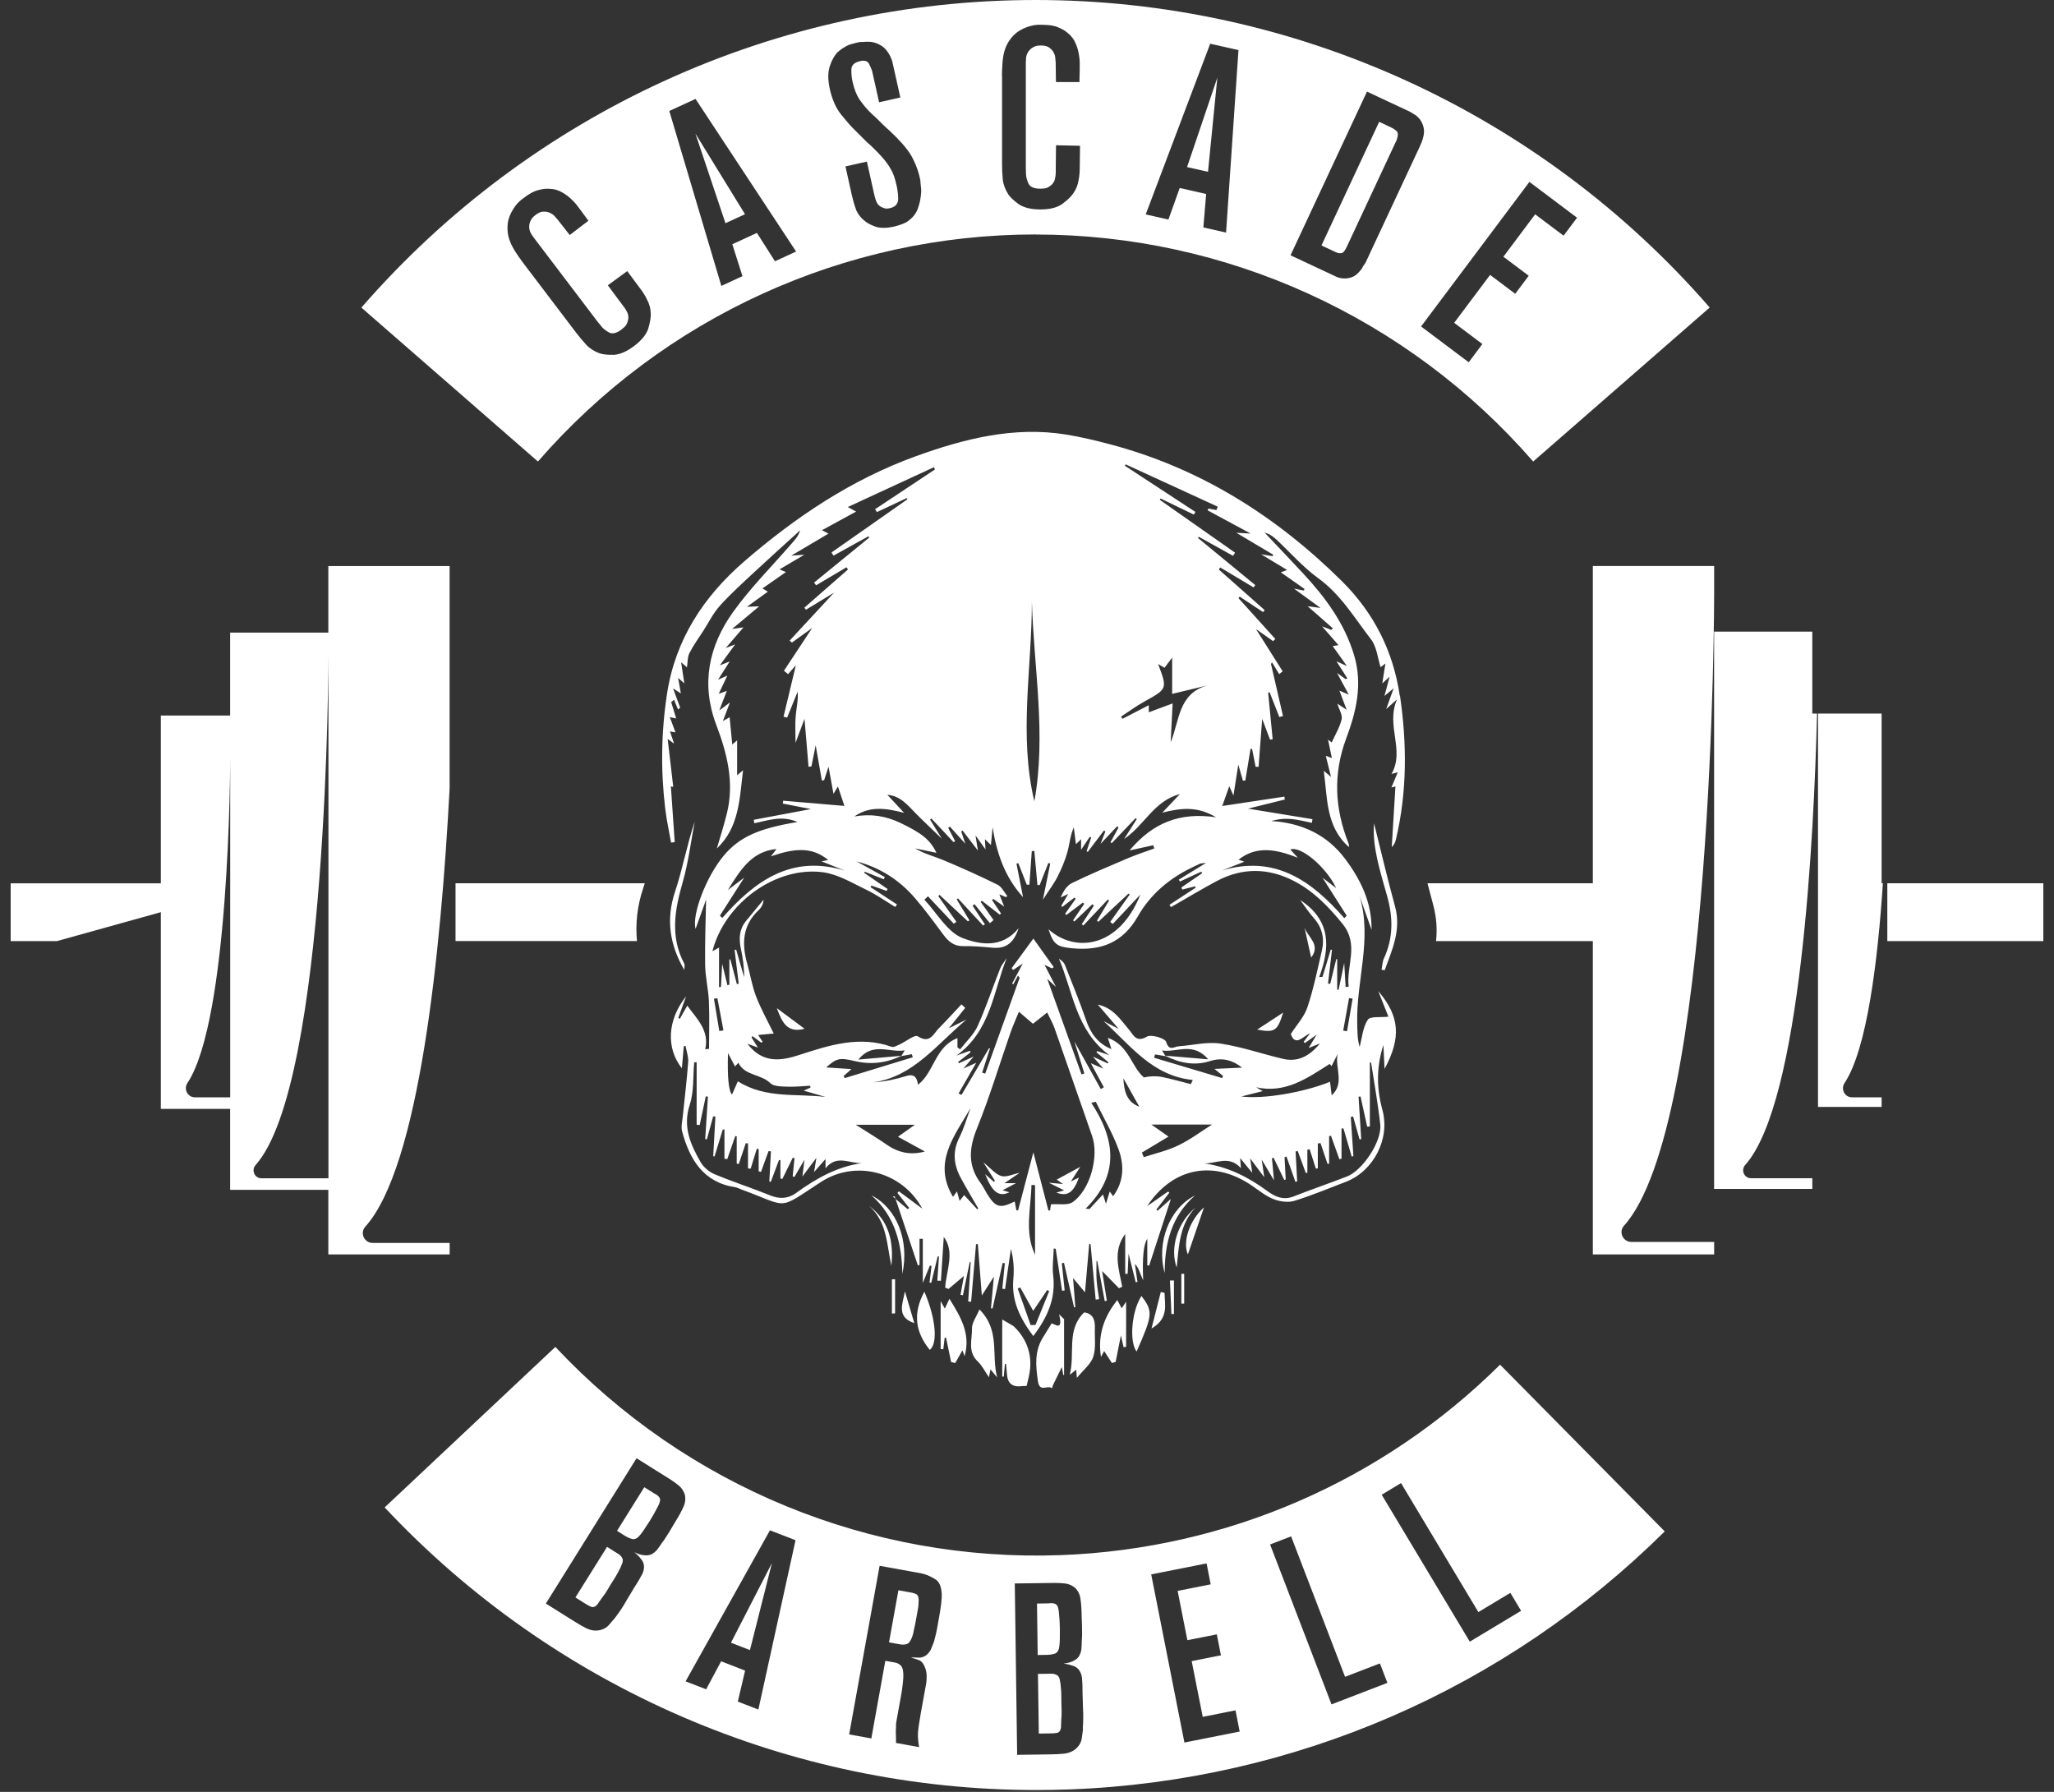 <svg width="94" height="82" viewBox="0 0 94 82" fill="none" xmlns="http://www.w3.org/2000/svg">
<rect x="0" y="0" width="94" height="82" fill="#333333" stroke="none"/>
<path d="M83.159 32.655H82.939V28.904H78.445V54.406H82.939V53.919H80.138C79.822 53.919 79.657 53.547 79.868 53.312C82.426 50.445 83.018 38.191 83.156 32.655H83.159Z" fill="white"/>
<path d="M20.578 57.406V56.879H17.053C16.672 56.879 16.461 56.424 16.713 56.141C19.192 53.399 20.182 43.536 20.576 36.086V25.904H15.026V28.95H10.532V32.744H7.36V40.422H0.488V43.067H2.603L7.36 41.743V50.745H10.532V54.449H15.026V57.406H20.578ZM10.535 50.215H8.918C8.585 50.215 8.394 49.84 8.578 49.561C10.503 46.66 10.535 35.053 10.535 34.692V50.215ZM11.967 53.922C11.651 53.922 11.487 53.549 11.699 53.312C15.031 49.581 15.031 29.92 15.031 29.92V53.922H11.967Z" fill="white"/>
<path d="M29.509 40.42H20.847V43.064H29.151C29.074 42.261 29.165 41.45 29.438 40.635C29.463 40.565 29.484 40.492 29.509 40.417V40.42Z" fill="white"/>
<path d="M74.318 56.095C78.447 51.524 78.447 27.181 78.447 27.181V25.901H72.895V40.42H65.328C65.41 40.734 65.497 41.068 65.588 41.404C65.75 42.002 65.775 42.556 65.719 43.067H72.895V57.406H78.447V56.833H74.656C74.277 56.833 74.064 56.378 74.318 56.095Z" fill="white"/>
<path d="M86.169 40.42H86.111V32.655H83.2V50.655H86.111V50.215H84.755C84.42 50.215 84.229 49.842 84.415 49.561C85.451 47.998 85.939 43.914 86.169 40.42Z" fill="white"/>
<path d="M93.512 40.42H86.372V43.067H93.512V40.42Z" fill="white"/>
<path d="M55.711 3.552L54.325 7.646L55.284 7.862L55.711 3.552Z" fill="white"/>
<path d="M34.094 9.802L31.826 6.115L33.2 10.214L34.094 9.802Z" fill="white"/>
<path d="M61.411 11.581C61.481 11.562 61.558 11.46 61.643 11.276L63.849 6.553C63.868 6.509 63.888 6.47 63.904 6.437C63.921 6.4 63.933 6.364 63.943 6.325C63.994 6.161 63.977 6.042 63.888 5.977C63.844 5.941 63.805 5.911 63.772 5.89C63.738 5.87 63.711 5.856 63.689 5.844L63.117 5.575L60.476 11.232L61.133 11.54C61.232 11.586 61.324 11.6 61.411 11.579V11.581Z" fill="white"/>
<path d="M47.393 10.732C56.124 10.732 64.424 14.518 70.165 21.12L78.244 14.073C70.469 5.13 59.224 0 47.393 0C35.561 0 24.314 5.13 16.539 14.076L24.618 21.12C30.359 14.516 38.658 10.729 47.393 10.729V10.732ZM72.175 9.96L71.556 10.785L70.256 9.807L68.802 11.748L69.962 12.619L69.343 13.444L68.193 12.58L66.55 14.773L67.84 15.743L67.215 16.578L65.035 14.94L69.993 8.324L72.172 9.962L72.175 9.96ZM62.561 4.193L64.366 5.038C64.388 5.048 64.426 5.067 64.482 5.091C64.537 5.118 64.608 5.159 64.695 5.217C64.866 5.307 64.996 5.449 65.086 5.645C65.175 5.841 65.192 6.04 65.141 6.241C65.122 6.335 65.096 6.427 65.059 6.512C65.023 6.599 64.984 6.688 64.941 6.78L62.612 11.767C62.575 11.845 62.544 11.915 62.515 11.975C62.486 12.036 62.452 12.091 62.411 12.14C62.38 12.186 62.358 12.227 62.341 12.263C62.324 12.3 62.3 12.331 62.271 12.36C62.143 12.525 62.013 12.631 61.88 12.68C61.747 12.728 61.616 12.75 61.491 12.742C61.365 12.735 61.259 12.711 61.167 12.67L60.957 12.571L59.06 11.683L62.559 4.191L62.561 4.193ZM55.388 2.001L56.678 2.292L56.11 10.642L55.071 10.407L55.199 8.876L53.989 8.602L53.472 10.047L52.433 9.812L55.385 1.999L55.388 2.001ZM45.853 3.497C45.853 3.402 45.853 3.31 45.858 3.216C45.863 3.121 45.868 3.03 45.875 2.935C45.875 2.865 45.887 2.751 45.911 2.596C45.936 2.432 45.982 2.267 46.052 2.105C46.129 1.933 46.24 1.769 46.388 1.614C46.542 1.457 46.745 1.333 47.001 1.239C47.228 1.154 47.46 1.118 47.695 1.135C48.016 1.135 48.26 1.174 48.424 1.251C48.519 1.29 48.598 1.328 48.666 1.367C48.734 1.406 48.794 1.449 48.847 1.495C49.028 1.636 49.156 1.808 49.236 2.011C49.313 2.19 49.364 2.381 49.388 2.584C49.403 2.679 49.413 2.771 49.413 2.865C49.413 2.959 49.413 3.056 49.413 3.158L49.4 3.755H48.325L48.313 2.935C48.313 2.911 48.313 2.884 48.313 2.853C48.313 2.821 48.308 2.783 48.301 2.737C48.301 2.628 48.282 2.533 48.243 2.456C48.204 2.354 48.137 2.27 48.042 2.197C47.956 2.12 47.823 2.081 47.642 2.081C47.516 2.081 47.422 2.096 47.359 2.127C47.32 2.141 47.289 2.158 47.265 2.173C47.24 2.19 47.219 2.204 47.194 2.219C47.062 2.328 46.982 2.468 46.958 2.64C46.95 2.725 46.946 2.807 46.946 2.88C46.946 2.955 46.946 3.034 46.946 3.119V7.688C46.946 7.734 46.946 7.782 46.95 7.828C46.955 7.874 46.955 7.922 46.955 7.968C46.955 8.084 46.992 8.225 47.062 8.389C47.132 8.554 47.318 8.636 47.617 8.636C47.632 8.636 47.656 8.636 47.687 8.631C47.719 8.626 47.755 8.626 47.794 8.626C47.888 8.612 47.97 8.576 48.042 8.52C48.185 8.426 48.267 8.297 48.291 8.133C48.306 8.048 48.316 7.968 48.316 7.893C48.316 7.818 48.316 7.743 48.316 7.666L48.328 6.647L49.427 6.671L49.415 7.608C49.415 7.724 49.41 7.835 49.403 7.942C49.396 8.048 49.379 8.155 49.357 8.263C49.34 8.365 49.313 8.464 49.275 8.561C49.236 8.658 49.181 8.76 49.111 8.859C49.016 8.999 48.849 9.159 48.608 9.338C48.374 9.502 48.043 9.585 47.612 9.585C47.199 9.585 46.871 9.507 46.629 9.35C46.402 9.185 46.242 9.038 46.151 8.905C46.003 8.677 45.916 8.447 45.892 8.213C45.868 7.954 45.856 7.712 45.858 7.487V3.492L45.853 3.497ZM37.987 2.993C38.09 2.705 38.211 2.5 38.352 2.371C38.393 2.337 38.438 2.301 38.489 2.262C38.54 2.224 38.6 2.183 38.673 2.144C38.75 2.096 38.832 2.057 38.917 2.03C39.001 2.004 39.103 1.977 39.217 1.95C39.238 1.945 39.27 1.938 39.308 1.931C39.347 1.921 39.398 1.919 39.463 1.921C39.596 1.907 39.726 1.907 39.857 1.916C40.014 1.938 40.156 1.987 40.284 2.062C40.427 2.134 40.557 2.26 40.669 2.444C40.717 2.521 40.755 2.596 40.78 2.671C40.804 2.705 40.823 2.754 40.835 2.814C40.85 2.875 40.864 2.947 40.884 3.032L41.203 4.462L40.231 4.68L39.912 3.25C39.905 3.218 39.864 3.121 39.787 2.955C39.729 2.8 39.586 2.746 39.364 2.797C39.103 2.855 38.968 2.981 38.963 3.175C38.958 3.368 38.975 3.557 39.016 3.739C39.093 4.082 39.202 4.358 39.344 4.566C39.417 4.67 39.499 4.777 39.591 4.888C39.683 4.999 39.791 5.113 39.915 5.229C40.023 5.323 40.13 5.423 40.229 5.524C40.328 5.626 40.432 5.73 40.545 5.832C40.625 5.902 40.705 5.974 40.78 6.049C40.857 6.124 40.937 6.199 41.017 6.279C41.401 6.666 41.662 7.008 41.799 7.305C41.874 7.458 41.932 7.598 41.978 7.729C42.024 7.859 42.058 7.98 42.084 8.094C42.089 8.116 42.096 8.152 42.109 8.203C42.121 8.254 42.128 8.322 42.13 8.409C42.142 8.493 42.15 8.578 42.157 8.66C42.164 8.743 42.157 8.837 42.142 8.946C42.133 9.045 42.116 9.144 42.094 9.243C42.072 9.345 42.041 9.447 42 9.553C41.927 9.761 41.79 9.94 41.592 10.088C41.478 10.192 41.253 10.286 40.91 10.371C40.591 10.441 40.321 10.446 40.098 10.383C39.9 10.315 39.743 10.238 39.627 10.153C39.427 10.006 39.279 9.827 39.185 9.616C39.144 9.505 39.108 9.396 39.076 9.287C39.045 9.178 39.016 9.067 38.989 8.953L38.692 7.615L39.673 7.395L40.002 8.871C40.023 8.97 40.048 9.055 40.069 9.125C40.093 9.195 40.118 9.256 40.147 9.306C40.207 9.398 40.284 9.459 40.381 9.495C40.4 9.507 40.441 9.522 40.511 9.539C40.569 9.551 40.642 9.546 40.724 9.527C40.983 9.469 41.111 9.321 41.106 9.081C41.103 8.963 41.094 8.851 41.079 8.75C41.065 8.648 41.048 8.554 41.026 8.462C40.956 8.15 40.871 7.913 40.772 7.75C40.664 7.55 40.514 7.349 40.325 7.143C40.222 7.029 40.115 6.92 40.007 6.812C39.898 6.703 39.787 6.599 39.666 6.497C39.552 6.386 39.446 6.279 39.342 6.173C39.238 6.069 39.132 5.96 39.018 5.849C38.958 5.79 38.883 5.708 38.796 5.604C38.709 5.5 38.605 5.377 38.487 5.234C38.255 4.941 38.086 4.559 37.979 4.087C37.88 3.644 37.883 3.281 37.987 2.993ZM31.83 4.527L36.433 11.511L35.467 11.956L34.64 10.659L33.514 11.177L33.978 12.638L33.012 13.084L30.63 5.079L31.83 4.527ZM23.787 11.82C23.734 11.743 23.681 11.666 23.63 11.586C23.587 11.53 23.529 11.433 23.454 11.293C23.374 11.148 23.311 10.991 23.268 10.816C23.224 10.632 23.215 10.434 23.236 10.221C23.265 10.003 23.352 9.781 23.497 9.551C23.625 9.345 23.79 9.176 23.985 9.047C24.241 8.851 24.459 8.738 24.635 8.699C24.734 8.672 24.821 8.655 24.898 8.646C24.976 8.636 25.048 8.634 25.121 8.639C25.35 8.641 25.556 8.699 25.742 8.813C25.913 8.91 26.068 9.031 26.21 9.178C26.28 9.243 26.343 9.314 26.399 9.389C26.454 9.464 26.515 9.541 26.575 9.621L26.928 10.102L26.073 10.756L25.568 10.11C25.553 10.09 25.536 10.069 25.517 10.044C25.498 10.02 25.471 9.991 25.437 9.957C25.372 9.87 25.3 9.807 25.22 9.769C25.128 9.713 25.022 9.684 24.903 9.684C24.787 9.674 24.657 9.725 24.512 9.834C24.413 9.911 24.345 9.979 24.314 10.042C24.292 10.078 24.275 10.11 24.268 10.136C24.258 10.163 24.249 10.19 24.239 10.216C24.198 10.386 24.22 10.545 24.307 10.695C24.352 10.768 24.398 10.836 24.442 10.894C24.488 10.952 24.536 11.017 24.587 11.085L27.349 14.722C27.378 14.758 27.406 14.794 27.438 14.831C27.469 14.865 27.498 14.901 27.527 14.94C27.597 15.034 27.711 15.123 27.866 15.211C28.02 15.298 28.218 15.252 28.455 15.07C28.467 15.06 28.484 15.044 28.508 15.022C28.53 15 28.559 14.976 28.59 14.952C28.656 14.882 28.701 14.804 28.723 14.717C28.779 14.557 28.767 14.405 28.687 14.26C28.648 14.182 28.605 14.114 28.561 14.054C28.515 13.996 28.47 13.935 28.424 13.873L27.817 13.055L28.706 12.406L29.264 13.159C29.334 13.251 29.4 13.342 29.458 13.432C29.516 13.522 29.569 13.616 29.615 13.718C29.663 13.807 29.702 13.904 29.731 14.005C29.76 14.107 29.777 14.219 29.782 14.342C29.791 14.511 29.755 14.739 29.67 15.029C29.583 15.303 29.368 15.569 29.028 15.828C28.699 16.077 28.39 16.215 28.105 16.237C27.824 16.244 27.609 16.222 27.455 16.174C27.201 16.084 26.993 15.951 26.831 15.779C26.657 15.588 26.5 15.402 26.365 15.223L23.951 12.043C23.896 11.968 23.84 11.893 23.787 11.816V11.82Z" fill="white"/>
<path d="M48.569 77.553C48.569 77.42 48.557 77.289 48.543 77.163C48.543 77.098 48.531 77.011 48.506 76.909C48.497 76.813 48.463 76.735 48.403 76.677C48.306 76.612 48.197 76.583 48.079 76.593L47.501 76.6L47.54 79.332L48.072 79.324C48.132 79.324 48.185 79.322 48.238 79.317C48.289 79.312 48.337 79.307 48.383 79.298C48.48 79.274 48.538 79.191 48.557 79.051C48.557 79.015 48.557 78.961 48.56 78.896C48.562 78.828 48.567 78.741 48.572 78.63C48.584 78.519 48.589 78.405 48.584 78.291C48.579 78.177 48.574 78.064 48.574 77.952C48.574 77.819 48.569 77.686 48.569 77.553Z" fill="white"/>
<path d="M34.321 75.511L35.327 71.528L33.452 75.174L34.321 75.511Z" fill="white"/>
<path d="M48.287 75.668C48.398 75.622 48.463 75.506 48.482 75.322C48.502 75.165 48.509 74.903 48.504 74.533C48.502 74.289 48.487 74.044 48.461 73.8C48.444 73.602 48.405 73.478 48.345 73.435C48.277 73.369 48.151 73.348 47.968 73.374L47.458 73.382L47.489 75.736L47.888 75.731C48.028 75.731 48.161 75.709 48.287 75.671V75.668Z" fill="white"/>
<path d="M29.917 68.329L29.484 68.058L28.238 70.054L28.576 70.267C28.694 70.342 28.817 70.398 28.943 70.432C29.061 70.454 29.177 70.391 29.293 70.246C29.395 70.124 29.542 69.909 29.74 69.594C29.869 69.386 29.989 69.174 30.1 68.956C30.195 68.779 30.226 68.656 30.2 68.585C30.178 68.494 30.084 68.409 29.914 68.329H29.917Z" fill="white"/>
<path d="M28.269 71.095L27.781 70.787L26.334 73.103L26.785 73.386C26.836 73.418 26.884 73.447 26.93 73.471C26.976 73.495 27.02 73.517 27.061 73.534C27.155 73.565 27.247 73.529 27.341 73.42C27.36 73.389 27.39 73.345 27.428 73.292C27.467 73.239 27.518 73.166 27.583 73.074C27.653 72.987 27.718 72.895 27.776 72.796C27.834 72.697 27.892 72.6 27.95 72.505C28.02 72.392 28.09 72.281 28.163 72.167C28.233 72.053 28.296 71.939 28.349 71.826C28.385 71.77 28.419 71.69 28.455 71.591C28.498 71.506 28.513 71.421 28.494 71.339C28.448 71.233 28.373 71.15 28.269 71.092V71.095Z" fill="white"/>
<path d="M41.628 72.866L41.115 72.774L40.685 75.158L41.166 75.245C41.297 75.269 41.405 75.266 41.495 75.237C41.575 75.213 41.645 75.133 41.708 74.993C41.729 74.952 41.751 74.894 41.773 74.819C41.794 74.744 41.814 74.652 41.833 74.543C41.86 74.434 41.884 74.32 41.906 74.199C41.927 74.078 41.949 73.953 41.973 73.822C41.988 73.742 42.002 73.66 42.017 73.575C42.031 73.49 42.038 73.408 42.038 73.326C42.053 73.164 42.034 73.055 41.985 72.999C41.944 72.939 41.823 72.895 41.625 72.866H41.628Z" fill="white"/>
<path d="M48.562 71.165C39.835 71.492 31.398 68.019 25.416 61.638L17.604 68.982C25.358 77.253 36.153 81.916 47.426 81.916C47.939 81.916 48.451 81.906 48.963 81.887C59.224 81.502 68.891 77.306 76.186 70.079L68.65 62.451C63.267 67.785 56.134 70.879 48.56 71.165H48.562ZM31.277 68.958C31.234 69.055 31.18 69.161 31.118 69.278C31.052 69.394 30.975 69.529 30.881 69.679C30.845 69.735 30.811 69.793 30.779 69.851C30.748 69.909 30.714 69.967 30.678 70.023C30.61 70.129 30.547 70.233 30.485 70.333C30.422 70.434 30.352 70.533 30.272 70.633C30.265 70.645 30.25 70.666 30.231 70.698C30.212 70.729 30.178 70.775 30.134 70.834C30.067 70.94 29.977 71.027 29.866 71.097C29.782 71.148 29.69 71.175 29.595 71.177C29.552 71.177 29.511 71.175 29.47 71.17C29.429 71.165 29.385 71.158 29.339 71.148C29.284 71.138 29.18 71.102 29.03 71.034C29.141 71.121 29.243 71.223 29.334 71.342C29.436 71.458 29.482 71.586 29.472 71.729C29.47 71.857 29.424 71.995 29.332 72.14C29.296 72.213 29.247 72.295 29.192 72.387C29.134 72.479 29.071 72.581 29.001 72.692C28.945 72.779 28.895 72.866 28.844 72.953C28.793 73.04 28.742 73.127 28.687 73.215C28.61 73.35 28.53 73.486 28.443 73.619C28.356 73.752 28.262 73.882 28.163 74.013C28.151 74.032 28.124 74.066 28.081 74.112C28.037 74.161 27.982 74.226 27.909 74.313C27.781 74.478 27.609 74.574 27.397 74.608C27.203 74.637 27.013 74.603 26.819 74.507C26.727 74.458 26.64 74.41 26.556 74.362C26.471 74.313 26.394 74.267 26.317 74.219L24.981 73.382L29.131 66.732L30.683 67.705C30.82 67.792 30.948 67.886 31.069 67.985C31.195 68.092 31.284 68.225 31.34 68.392C31.383 68.585 31.364 68.774 31.277 68.956V68.958ZM34.708 78.233L33.766 77.868L34.099 76.45L33.002 76.024L32.316 77.306L31.376 76.941L35.237 70.03L36.407 70.483L34.706 78.233H34.708ZM42.964 74.078C42.937 74.224 42.911 74.374 42.884 74.526C42.858 74.678 42.821 74.831 42.78 74.981C42.77 75.032 42.758 75.082 42.742 75.131C42.725 75.182 42.705 75.233 42.679 75.288C42.655 75.344 42.633 75.395 42.618 75.441C42.601 75.487 42.58 75.53 42.551 75.569C42.428 75.75 42.27 75.845 42.082 75.857C41.993 75.857 41.915 75.852 41.852 75.85C41.79 75.845 41.736 75.842 41.691 75.842C41.732 75.864 41.78 75.883 41.833 75.896C41.886 75.91 41.944 75.93 42.007 75.956C42.145 75.987 42.251 76.101 42.328 76.297C42.391 76.445 42.418 76.614 42.406 76.808C42.406 76.897 42.394 77.004 42.37 77.13C42.348 77.253 42.321 77.396 42.292 77.555L42.14 78.398C42.063 78.828 42.019 79.133 42.01 79.31C42 79.482 42.019 79.695 42.063 79.951L41.004 79.76C41.004 79.67 41.004 79.586 41.004 79.506C41.004 79.426 41.002 79.356 40.997 79.295C40.995 79.228 40.997 79.165 41.002 79.109C41.009 79.053 41.009 78.995 41.004 78.935C41.007 78.874 41.014 78.816 41.026 78.758C41.036 78.7 41.048 78.642 41.057 78.584L41.241 77.568C41.265 77.437 41.285 77.304 41.301 77.166C41.319 77.03 41.331 76.895 41.34 76.762C41.34 76.716 41.34 76.672 41.34 76.626C41.34 76.58 41.338 76.537 41.331 76.488C41.323 76.397 41.294 76.312 41.241 76.234C41.152 76.142 41.05 76.092 40.932 76.077L40.516 76.002L39.876 79.554L38.861 79.37L40.255 71.654L41.915 71.954C41.988 71.966 42.055 71.978 42.118 71.99C42.181 72.002 42.239 72.017 42.297 72.034C42.432 72.072 42.597 72.147 42.785 72.259C42.976 72.36 43.082 72.595 43.099 72.958C43.106 73.164 43.063 73.534 42.966 74.073L42.964 74.078ZM49.565 79.107C49.565 79.128 49.56 79.172 49.55 79.235C49.541 79.298 49.528 79.385 49.514 79.496C49.495 79.704 49.405 79.879 49.243 80.021C49.096 80.15 48.917 80.225 48.702 80.251C48.598 80.261 48.499 80.268 48.403 80.273C48.306 80.278 48.214 80.28 48.125 80.283L46.549 80.304L46.441 72.462L48.27 72.438C48.431 72.438 48.591 72.445 48.748 72.464C48.91 72.484 49.06 72.549 49.195 72.658C49.338 72.796 49.422 72.965 49.446 73.166C49.463 73.27 49.475 73.389 49.485 73.522C49.495 73.655 49.499 73.81 49.502 73.989C49.502 74.057 49.507 74.122 49.509 74.19C49.514 74.257 49.516 74.323 49.516 74.391C49.516 74.516 49.519 74.64 49.521 74.756C49.521 74.874 49.516 74.998 49.504 75.124C49.504 75.138 49.504 75.165 49.504 75.201C49.504 75.237 49.502 75.293 49.495 75.368C49.495 75.494 49.468 75.617 49.41 75.736C49.367 75.825 49.306 75.896 49.224 75.949C49.188 75.971 49.151 75.992 49.113 76.012C49.077 76.031 49.036 76.048 48.992 76.062C48.941 76.084 48.833 76.109 48.671 76.133C48.811 76.145 48.953 76.176 49.093 76.227C49.241 76.271 49.35 76.353 49.417 76.479C49.485 76.59 49.521 76.73 49.524 76.9C49.531 76.982 49.538 77.076 49.538 77.183C49.538 77.289 49.541 77.41 49.543 77.543C49.543 77.647 49.548 77.749 49.553 77.848C49.557 77.948 49.56 78.049 49.562 78.153C49.572 78.308 49.577 78.465 49.574 78.625C49.572 78.785 49.565 78.945 49.553 79.109L49.565 79.107ZM54.204 79.741L52.684 72.048L55.218 71.545L55.407 72.503L53.894 72.803L54.339 75.058L55.687 74.792L55.876 75.75L54.537 76.017L55.042 78.567L56.542 78.269L56.733 79.24L54.199 79.743L54.204 79.741ZM60.937 77.998L58.125 70.679L59.087 70.308L61.556 76.735L63.151 76.121L63.494 77.011L60.937 77.996V77.998ZM69.614 73.713L67.265 75.126L63.233 68.402L64.117 67.869L67.657 73.773L69.121 72.893L69.611 73.71L69.614 73.713Z" fill="white"/>
<path d="M48.122 60.569C47.97 60.813 47.856 61.002 47.738 61.191C47.335 61.827 47.397 62.502 47.501 63.211C47.574 63.693 47.878 63.427 48.079 63.494C48.103 63.502 48.127 63.519 48.149 63.531C48.163 63.477 48.171 63.422 48.195 63.373C48.34 63.073 48.487 62.773 48.593 62.56C48.601 62.599 48.632 62.764 48.661 62.926C48.673 62.923 48.685 62.918 48.697 62.916V60.368C48.62 60.293 48.543 60.22 48.468 60.145C48.668 60.966 48.262 60.566 48.122 60.566V60.569Z" fill="white"/>
<path d="M45.868 62.996H45.938C45.955 62.805 45.972 62.611 45.989 62.418C46.006 62.418 46.025 62.418 46.042 62.418C46.056 62.582 46.071 62.747 46.086 62.914C46.124 63.364 46.395 63.489 46.803 63.429C46.866 63.419 46.982 63.434 46.984 63.417C47.047 63.153 47.12 62.889 47.144 62.618C47.211 61.842 46.912 61.181 46.38 60.683C46.233 60.596 46.083 60.511 45.866 60.383V62.993L45.868 62.996Z" fill="white"/>
<path d="M44.484 60.796C44.491 61.302 44.273 61.859 44.747 62.304C44.943 62.488 45.068 62.752 45.257 63.025C45.288 62.87 45.305 62.783 45.329 62.667C45.414 62.768 45.489 62.855 45.634 63.032C45.356 61.975 45.786 60.891 44.824 59.923C44.684 60.259 44.476 60.53 44.481 60.799L44.484 60.796Z" fill="white"/>
<path d="M43.237 59.879C43.191 59.797 43.152 59.732 43.048 59.543V61.735C43.09 61.738 43.128 61.742 43.169 61.745C43.191 61.568 43.213 61.389 43.234 61.212C43.256 61.215 43.276 61.217 43.297 61.22C43.375 61.59 43.45 61.958 43.527 62.328C43.59 62.345 43.652 62.359 43.715 62.376C43.831 62.173 43.945 61.97 44.046 61.793C44.068 61.856 44.104 61.955 44.143 62.062C44.438 61.036 43.955 60.252 43.45 59.436C43.377 59.591 43.312 59.732 43.242 59.879H43.237Z" fill="white"/>
<path d="M49.613 60.061C48.791 60.862 49.209 61.919 48.958 62.911C49.089 62.807 49.164 62.749 49.251 62.679C49.26 62.79 49.267 62.877 49.282 63.054C49.579 62.689 49.925 62.425 50.033 62.086C50.164 61.682 50.089 61.21 50.106 60.767C50.12 60.387 50.004 60.104 49.615 60.058L49.613 60.061Z" fill="white"/>
<path d="M51.135 59.49C50.524 60.257 50.227 61.092 50.386 62.096C50.459 61.963 50.517 61.851 50.531 61.825C50.642 61.994 50.763 62.183 50.886 62.374C50.944 62.357 51 62.338 51.058 62.321C51.128 61.972 51.196 61.624 51.297 61.111C51.362 61.396 51.391 61.522 51.42 61.648C51.459 61.643 51.498 61.638 51.536 61.634V59.569C51.418 59.744 51.377 59.809 51.333 59.872C51.258 59.732 51.191 59.601 51.133 59.492L51.135 59.49Z" fill="white"/>
<path d="M42.551 61.774C42.923 61.483 42.836 60.353 42.304 59.11C41.756 60.119 41.901 60.975 42.551 61.774Z" fill="white"/>
<path d="M52.015 61.851C52.759 60.167 52.771 60.015 52.239 59.306C51.802 59.959 51.66 61.37 52.015 61.851Z" fill="white"/>
<path d="M39.886 54.706C40.963 55.657 41.275 56.917 41.294 58.299C41.628 56.753 41.033 55.286 39.886 54.706Z" fill="white"/>
<path d="M54.682 54.711C53.522 55.294 52.911 56.864 53.302 58.256C53.298 56.893 53.614 55.654 54.682 54.711Z" fill="white"/>
<path d="M40.794 57.926C40.905 56.84 40.695 55.87 39.77 55.182C40.608 55.916 40.579 56.968 40.794 57.926Z" fill="white"/>
<path d="M55.1 55.253C54.44 55.841 54.109 56.823 54.363 57.406C54.6 56.717 54.868 55.933 55.1 55.253Z" fill="white"/>
<path d="M53.124 59.122C52.991 59.642 52.86 60.162 52.698 60.796C53.503 60.322 53.3 59.719 53.295 59.165C53.237 59.151 53.182 59.136 53.124 59.124V59.122Z" fill="white"/>
<path d="M53.853 58.006C53.948 56.985 53.993 56.02 54.706 55.267C53.899 55.918 53.522 57.121 53.853 58.006Z" fill="white"/>
<path d="M41.843 60.55L41.413 59.095C41.314 59.657 41.004 60.266 41.843 60.55Z" fill="white"/>
<path d="M40.963 60.102V58.541C40.915 58.541 40.867 58.541 40.818 58.544V60.111C40.867 60.109 40.915 60.104 40.963 60.102Z" fill="white"/>
<path d="M53.725 60.133V58.597C53.665 58.597 53.602 58.597 53.542 58.599C53.563 59.11 53.587 59.623 53.609 60.133C53.648 60.133 53.687 60.133 53.725 60.133Z" fill="white"/>
<path d="M54.194 59.657V58.292C54.151 58.292 54.107 58.292 54.063 58.292V59.657C54.107 59.657 54.151 59.657 54.194 59.657Z" fill="white"/>
<path d="M40.852 54.749C40.896 54.786 40.937 54.822 40.98 54.858C40.968 54.822 40.956 54.786 40.944 54.747C40.913 54.747 40.884 54.747 40.852 54.747V54.749Z" fill="white"/>
<path d="M64.059 31.832C63.762 29.806 62.875 28.05 61.421 26.605C58.403 23.614 54.914 21.415 50.778 20.326C50.116 20.152 49.446 19.99 48.772 19.883C46.388 19.503 44.116 20.081 41.913 20.878C38.97 21.942 36.392 23.67 34.041 25.707C32.205 27.3 30.907 29.265 30.528 31.738C30.258 33.492 30.233 35.251 30.444 37.01C30.506 37.53 30.62 38.043 30.712 38.559L30.878 38.537C30.818 37.68 30.76 36.824 30.702 35.984C30.707 35.984 30.791 36.006 30.811 36.011C30.726 35.278 30.642 34.556 30.555 33.816C30.646 33.881 30.714 33.932 30.849 34.029C30.772 33.801 30.719 33.647 30.661 33.472C30.76 33.489 30.83 33.502 30.912 33.514C30.825 33.279 30.745 33.061 30.654 32.817C30.774 32.843 30.852 32.858 30.944 32.877C30.864 32.616 30.791 32.371 30.716 32.13C30.76 32.093 30.803 32.057 30.849 32.023C30.91 32.173 30.97 32.321 31.031 32.471C31.062 32.442 31.096 32.41 31.127 32.381C31.028 32.11 30.927 31.839 30.803 31.503C30.96 31.604 31.043 31.658 31.159 31.733C31.115 31.491 31.081 31.29 31.033 31.021C31.168 31.14 31.229 31.193 31.318 31.273C31.267 30.946 31.226 30.668 31.171 30.305C31.318 30.436 31.386 30.494 31.439 30.54C31.475 30.307 31.458 30.07 31.55 29.889C31.727 29.538 31.961 29.216 32.176 28.885C32.429 28.49 32.64 28.059 32.949 27.716C33.437 27.174 33.983 26.683 34.517 26.184C35.211 25.538 35.916 24.907 36.617 24.268C36.542 24.536 36.375 24.706 36.22 24.885C35.322 25.92 34.343 26.898 33.548 28.009C32.434 29.567 32.069 31.304 32.782 33.177C33.275 34.474 33.611 35.805 33.27 37.204C33.135 37.76 32.959 38.305 32.806 38.827C33.833 37.867 33.848 36.536 34.005 35.251C33.925 35.316 33.841 35.386 33.734 35.476V33.877C33.693 33.913 33.616 33.983 33.512 34.073C33.468 33.635 33.43 33.221 33.391 32.822C33.34 32.851 33.261 32.894 33.082 32.996C33.208 32.664 33.292 32.447 33.406 32.146C33.239 32.272 33.133 32.352 32.918 32.512C33.058 32.144 33.154 31.897 33.263 31.614C33.14 31.66 33.053 31.692 32.891 31.752C33.034 31.45 33.147 31.208 33.285 30.917C33.145 30.978 33.055 31.019 32.86 31.104C33.072 30.772 33.217 30.545 33.396 30.269C33.241 30.329 33.159 30.361 32.942 30.448C33.229 30.056 33.423 29.794 33.645 29.489C33.5 29.545 33.415 29.577 33.215 29.652C33.531 29.284 33.766 29.01 34.027 28.708C33.87 28.73 33.766 28.744 33.505 28.783C33.993 28.374 34.36 28.067 34.744 27.745C34.58 27.752 34.437 27.759 34.184 27.769C34.561 27.496 34.841 27.292 35.138 27.077C35.053 27.024 34.988 26.985 34.894 26.927C35.264 26.671 35.612 26.426 35.967 26.179C35.88 26.143 35.803 26.112 35.674 26.056C36.061 25.826 36.397 25.628 36.81 25.386C36.58 25.403 36.455 25.41 36.213 25.427C36.841 25.054 37.366 24.744 37.914 24.42C37.801 24.36 37.726 24.321 37.617 24.263C38.158 23.968 38.654 23.699 39.18 23.411C39.055 23.343 38.987 23.307 38.798 23.203C40.173 22.569 41.456 21.974 42.739 21.381C42.756 21.415 42.771 21.449 42.788 21.483C41.874 22.09 40.961 22.695 40.048 23.302C40.077 23.346 40.103 23.392 40.132 23.435C40.586 23.22 41.043 23.007 41.497 22.792C41.507 22.811 41.514 22.833 41.524 22.852C40.367 23.663 39.209 24.471 38.054 25.282C38.086 25.33 38.117 25.378 38.146 25.427C38.68 25.132 39.214 24.836 39.748 24.539C39.758 24.561 39.767 24.58 39.779 24.602C38.939 25.289 38.095 25.974 37.255 26.661L37.349 26.784C37.813 26.508 38.277 26.235 38.74 25.959C38.762 25.993 38.784 26.027 38.806 26.061C38.141 26.644 37.477 27.225 36.812 27.808C36.837 27.839 36.861 27.871 36.885 27.902C37.3 27.651 37.716 27.396 38.17 27.121C37.462 27.885 36.8 28.599 36.138 29.315C36.172 29.344 36.206 29.376 36.242 29.405C36.53 29.199 36.815 28.991 37.17 28.737C36.699 29.451 36.288 30.073 35.877 30.695C35.94 30.745 36.003 30.799 36.066 30.849C36.184 30.714 36.303 30.576 36.423 30.441C36.235 31.227 36.047 32.011 35.858 32.797C35.914 32.812 35.967 32.826 36.022 32.841C36.182 32.444 36.344 32.05 36.503 31.653C36.537 32.05 36.445 32.408 36.414 32.771C36.382 33.122 36.407 33.48 36.407 33.995C36.583 33.518 36.701 33.201 36.817 32.894C36.88 33.639 36.943 34.363 37.003 35.089C37.047 35.084 37.09 35.079 37.134 35.074C37.189 34.798 37.245 34.525 37.329 34.106C37.443 34.75 37.528 35.236 37.612 35.72L37.716 35.701C37.774 35.52 37.832 35.34 37.917 35.084C37.996 35.527 38.062 35.883 38.144 36.328C38.243 36.163 38.286 36.093 38.347 35.991C38.45 36.304 38.547 36.594 38.644 36.88C37.709 36.8 36.774 36.722 35.841 36.642C35.836 36.686 35.829 36.73 35.824 36.773C36.225 36.85 36.626 36.93 37.11 37.025C36.167 37.201 35.331 37.359 34.495 37.516C34.503 37.569 34.512 37.62 34.52 37.673C35.148 37.547 35.776 37.3 36.498 37.617C34.703 37.91 33.831 38.314 33.125 39.152C32.316 40.115 31.656 41.859 31.833 42.508C32.004 42.026 32.19 41.513 32.314 41.167C32.297 42.07 32.256 43.113 32.27 44.153C32.277 44.707 32.417 45.259 32.442 45.813C32.473 46.539 32.449 47.267 32.449 47.996C32.391 48.003 32.333 48.008 32.275 48.015C32.473 47.149 31.879 46.614 31.453 46.019C31.357 46.188 31.236 46.401 31.115 46.617C31.091 46.607 31.067 46.597 31.04 46.587C31.159 46.256 31.279 45.925 31.398 45.595C30.538 46.672 30.475 47.964 31.205 48.886C31.236 48.531 31.265 48.204 31.294 47.877C31.32 47.872 31.347 47.868 31.374 47.863C31.417 48.11 31.511 48.361 31.494 48.603C31.434 49.431 31.33 50.254 31.248 51.079C31.224 51.313 31.159 51.565 31.217 51.78C31.565 53.063 32.185 54.106 33.65 54.331C33.739 54.345 33.824 54.394 33.911 54.425C36.153 55.25 35.532 55.412 37.576 54.086C39.175 53.051 41.309 53.631 42.208 55.311C41.831 55.03 41.483 54.771 41.137 54.515L41.07 54.592C41.251 54.822 41.43 55.052 41.611 55.279C41.587 55.299 41.565 55.318 41.541 55.335L40.985 54.865C41.326 55.879 41.666 56.891 42.005 57.905C42.031 57.9 42.055 57.895 42.082 57.89V56.69C42.133 56.69 42.181 56.69 42.232 56.69V58.713C42.379 58.35 42.466 58.13 42.556 57.912C42.58 57.919 42.604 57.926 42.63 57.936C42.599 58.188 42.57 58.44 42.539 58.691C42.565 58.696 42.592 58.701 42.618 58.706C42.715 58.304 42.812 57.9 42.911 57.498H42.971C42.947 57.868 42.92 58.239 42.896 58.606C42.952 58.606 43.005 58.609 43.06 58.611C43.106 57.922 43.15 57.234 43.191 56.603C43.71 57.295 43.312 58.123 43.254 58.923C43.304 58.945 43.355 58.965 43.406 58.986C43.643 58.788 43.88 58.59 44.114 58.391C44.061 58.679 44.01 58.965 43.957 59.252C43.993 59.26 44.032 59.265 44.068 59.272C44.172 58.769 44.273 58.265 44.377 57.762C44.392 57.762 44.406 57.762 44.423 57.762C44.385 58.362 44.346 58.96 44.31 59.56L44.443 59.569C44.517 58.694 44.592 57.818 44.667 56.939C44.694 56.934 44.72 56.93 44.749 56.925C44.805 57.648 44.863 58.372 44.933 59.284C45.17 58.916 45.324 58.674 45.484 58.422C45.44 58.911 45.395 59.393 45.351 59.874C45.375 59.874 45.402 59.874 45.426 59.874C45.578 59.182 45.733 58.488 45.885 57.796C45.919 57.801 45.953 57.803 45.986 57.808C45.948 58.197 45.909 58.585 45.87 58.974C45.911 58.979 45.955 58.984 45.996 58.991C46.086 58.377 46.175 57.764 46.264 57.15C46.383 57.6 46.419 58.064 46.375 58.522C46.281 59.531 46.687 60.337 47.286 61.14C47.948 60.274 48.325 59.405 48.197 58.352C48.149 57.953 48.212 57.539 48.224 57.133C48.253 57.138 48.284 57.142 48.313 57.147C48.41 57.789 48.506 58.43 48.605 59.069L48.724 59.052L48.593 57.808C48.627 57.803 48.659 57.798 48.693 57.793C48.847 58.471 48.999 59.148 49.154 59.826C49.173 59.826 49.193 59.821 49.212 59.819C49.176 59.354 49.139 58.892 49.108 58.486C49.272 58.684 49.454 58.902 49.654 59.141C49.724 58.34 49.787 57.629 49.847 56.92C49.869 56.927 49.889 56.937 49.91 56.944C49.987 57.786 50.065 58.628 50.142 59.47C50.195 59.465 50.248 59.458 50.302 59.453C50.261 59.163 50.205 58.873 50.186 58.58C50.166 58.289 50.181 57.997 50.181 57.704C50.193 57.706 50.205 57.709 50.217 57.714C50.331 58.323 50.444 58.931 50.558 59.541C50.589 59.536 50.623 59.528 50.654 59.523C50.58 59.049 50.505 58.575 50.439 58.166C50.686 58.418 50.947 58.686 51.21 58.953C51.258 58.928 51.307 58.907 51.355 58.882C51.215 58.086 50.901 57.273 51.495 56.467V58.294C51.531 58.294 51.57 58.294 51.606 58.292C51.618 58.026 51.63 57.76 51.647 57.367C51.778 57.89 51.877 58.285 51.976 58.679L52.056 58.662C52.017 58.389 51.976 58.115 51.937 57.842C52.065 57.965 52.114 58.103 52.167 58.236C52.213 58.355 52.266 58.471 52.317 58.587C52.272 57.568 52.334 56.935 52.505 56.69V57.905C52.534 57.91 52.561 57.914 52.59 57.917C52.93 56.871 53.271 55.829 53.585 54.865C53.447 54.989 53.211 55.197 52.976 55.405C52.957 55.388 52.938 55.369 52.921 55.352C53.119 55.093 53.317 54.834 53.515 54.578C53.496 54.561 53.474 54.544 53.455 54.527L52.498 55.197C53.677 53.406 55.571 53.068 57.308 54.268C57.63 54.488 57.941 54.745 58.297 54.88C58.579 54.989 58.951 55.04 59.236 54.953C60.031 54.708 60.802 54.382 61.583 54.086C62.861 53.6 63.629 52.112 63.264 50.788C62.991 49.794 62.989 48.809 63.31 47.822C63.327 48.187 63.346 48.55 63.363 48.915C64.141 47.478 64.049 46.493 63.076 45.356C63.257 45.816 63.409 46.198 63.54 46.525C63.189 46.568 62.711 46.496 62.597 46.665C62.368 47.009 62.336 47.485 62.223 47.909C62.114 47.548 62.121 47.185 62.112 46.825C62.061 44.894 62.812 42.97 62.22 41.008C62.404 41.521 62.588 42.036 62.769 42.549C62.786 41.298 62.264 40.238 61.549 39.29C60.725 38.196 59.57 37.659 58.181 37.572C58.504 37.477 58.821 37.453 59.135 37.484C59.437 37.514 59.734 37.596 60.036 37.654C60.046 37.598 60.056 37.542 60.065 37.487C59.133 37.334 58.197 37.182 57.115 37.005C57.76 36.846 58.282 36.715 58.801 36.587C58.794 36.543 58.785 36.5 58.777 36.456C57.828 36.599 56.881 36.742 55.936 36.884C56.042 36.582 56.144 36.296 56.257 35.979C56.31 36.096 56.344 36.173 56.448 36.405C56.533 35.868 56.593 35.476 56.67 34.992C56.76 35.299 56.82 35.512 56.881 35.725C56.917 35.723 56.956 35.718 56.992 35.716C57.072 35.236 57.149 34.755 57.229 34.276C57.253 34.276 57.277 34.273 57.301 34.271C57.354 34.544 57.41 34.818 57.463 35.091C57.509 35.091 57.552 35.091 57.598 35.091C57.651 34.368 57.707 33.644 57.763 32.897C57.883 33.214 58.004 33.531 58.123 33.847C58.164 33.843 58.205 33.835 58.243 33.831C58.173 33.119 58.106 32.41 58.036 31.699C58.057 31.692 58.079 31.682 58.101 31.675C58.251 32.054 58.398 32.434 58.548 32.814C58.603 32.797 58.659 32.78 58.715 32.766L58.166 30.382C58.183 30.358 58.197 30.337 58.214 30.312C58.323 30.491 58.432 30.67 58.541 30.849C58.594 30.806 58.647 30.765 58.7 30.721C58.321 30.121 57.941 29.519 57.48 28.788C57.828 29.032 58.045 29.185 58.263 29.34C58.297 29.306 58.33 29.274 58.364 29.24C57.804 28.618 57.241 27.997 56.68 27.375C56.697 27.351 56.716 27.326 56.733 27.302C57.091 27.539 57.446 27.774 57.804 28.011C57.828 27.98 57.852 27.948 57.876 27.919L55.779 26.063C55.801 26.032 55.822 26 55.844 25.969C56.352 26.274 56.859 26.576 57.369 26.881C57.395 26.845 57.419 26.811 57.446 26.775C56.572 26.056 55.699 25.337 54.825 24.619C54.837 24.602 54.851 24.582 54.863 24.565C55.385 24.856 55.907 25.146 56.429 25.436C56.46 25.388 56.489 25.34 56.521 25.291C55.373 24.485 54.225 23.68 53.078 22.874C53.09 22.852 53.102 22.833 53.114 22.813C53.621 23.058 54.126 23.305 54.634 23.549C54.658 23.508 54.684 23.469 54.709 23.428C53.633 22.724 52.558 22.02 51.483 21.316C51.493 21.294 51.505 21.272 51.514 21.25L55.728 23.186C55.709 23.237 55.69 23.29 55.67 23.341C55.547 23.319 55.421 23.295 55.298 23.273C55.288 23.3 55.276 23.329 55.267 23.355C55.876 23.682 56.484 24.011 57.231 24.415C56.948 24.401 56.832 24.393 56.579 24.381C57.221 24.764 57.743 25.071 58.263 25.381C58.255 25.405 58.251 25.427 58.243 25.451C58.098 25.427 57.953 25.405 57.714 25.366C58.154 25.63 58.507 25.843 58.903 26.082C58.761 26.136 58.7 26.16 58.615 26.191C59.009 26.467 59.355 26.709 59.7 26.951C59.691 26.975 59.681 27 59.671 27.024C59.55 27 59.432 26.978 59.219 26.937C59.64 27.242 59.971 27.484 60.432 27.82C60.133 27.781 60.005 27.764 59.843 27.742C60.254 28.103 60.626 28.43 61 28.756C60.976 28.781 60.95 28.805 60.925 28.826C60.821 28.788 60.72 28.747 60.502 28.662C60.804 29.006 61.017 29.252 61.254 29.521C61.126 29.543 61.058 29.555 60.99 29.567C61.191 29.85 61.38 30.114 61.641 30.479C61.411 30.375 61.307 30.329 61.164 30.264C61.35 30.557 61.505 30.799 61.66 31.043C61.636 31.055 61.611 31.07 61.587 31.082C61.486 31.009 61.387 30.937 61.189 30.796C61.394 31.174 61.534 31.435 61.725 31.786C61.505 31.692 61.406 31.65 61.297 31.604C61.406 31.892 61.5 32.139 61.628 32.48C61.421 32.345 61.319 32.277 61.203 32.202C61.285 32.473 61.447 32.722 61.399 32.921C61.309 33.291 61.099 33.635 60.945 33.976C60.978 34.002 60.894 33.937 60.776 33.847C60.841 34.157 60.894 34.407 60.952 34.69C60.836 34.648 60.759 34.619 60.674 34.588C60.746 34.883 60.817 35.164 60.913 35.551C60.744 35.408 60.667 35.343 60.582 35.273C60.751 36.514 60.672 37.826 61.725 38.755C61.725 38.755 61.744 38.735 61.742 38.721C61.732 38.668 61.723 38.614 61.703 38.566C61.082 36.986 61.003 35.413 61.609 33.789C62.066 32.57 62.37 31.317 61.969 29.981C61.527 28.512 60.652 27.336 59.635 26.24C59.053 25.613 58.463 24.996 57.876 24.374C58.101 24.435 58.265 24.553 58.413 24.691C59.05 25.284 59.63 25.954 60.328 26.46C61.365 27.21 61.991 28.285 62.742 29.255C63.008 29.598 63.047 30.114 63.182 30.532C63.201 30.518 63.267 30.47 63.404 30.363C63.346 30.724 63.305 30.98 63.259 31.275C63.368 31.176 63.441 31.111 63.595 30.968C63.501 31.319 63.436 31.563 63.358 31.849C63.491 31.738 63.588 31.658 63.779 31.498C63.643 31.875 63.552 32.132 63.438 32.449C63.6 32.304 63.711 32.207 63.933 32.006C63.409 33.214 64.308 34.341 63.68 35.418C63.786 35.389 63.854 35.372 63.967 35.34C63.866 35.587 63.776 35.8 63.677 36.037C63.774 36.013 63.846 35.994 63.861 35.989C63.803 36.921 63.747 37.845 63.692 38.767C63.805 38.658 63.854 38.539 63.883 38.418C64.4 36.236 64.39 34.034 64.069 31.834L64.059 31.832ZM47.337 36.671C46.617 33.661 47.221 30.593 47.224 27.529C47.313 30.583 47.888 33.627 47.337 36.671ZM34.053 40.166C33.814 40.347 33.623 40.495 33.311 40.729C33.901 39.778 34.408 38.963 35.537 38.852C35.459 38.953 35.397 39.035 35.281 39.188C36.228 38.866 37.1 38.687 37.9 39.355C37.844 39.367 37.76 39.384 37.598 39.418C37.992 39.575 38.325 39.706 38.656 39.839C36.223 39.098 34.548 40.308 33.053 42.009C33.017 41.973 32.983 41.937 32.947 41.901C33.304 41.342 33.662 40.782 34.056 40.166H34.053ZM36.45 54.585C36.073 54.856 35.687 54.882 35.244 54.703C34.404 54.362 33.538 54.084 32.7 53.733C32.449 53.629 32.195 53.411 32.06 53.176C31.596 52.368 31.236 51.555 31.567 50.549C31.765 49.949 31.709 49.264 31.77 48.618C31.806 48.618 31.845 48.613 31.881 48.61V51.471L32.021 51.485C32.113 51.047 32.207 50.609 32.299 50.174C32.333 50.176 32.364 50.181 32.398 50.183C32.357 50.829 32.316 51.478 32.273 52.124C32.299 52.129 32.326 52.134 32.35 52.138C32.447 51.79 32.543 51.439 32.637 51.091C32.671 51.091 32.705 51.091 32.741 51.093C32.707 51.698 32.674 52.303 32.64 52.908C32.659 52.913 32.678 52.92 32.7 52.925L33.077 51.691C33.104 51.688 33.128 51.686 33.154 51.684V53.026C33.198 53.031 33.239 53.039 33.282 53.043L33.65 51.986C33.671 51.991 33.693 51.998 33.715 52.003V53.247C33.746 53.254 33.778 53.264 33.807 53.271C33.916 52.954 34.024 52.635 34.13 52.318C34.164 52.318 34.198 52.32 34.232 52.322V53.469C34.273 53.474 34.312 53.479 34.353 53.481C34.447 53.176 34.541 52.872 34.636 52.567C34.664 52.572 34.691 52.579 34.72 52.584V53.602C34.756 53.612 34.79 53.619 34.826 53.629C34.942 53.312 35.056 52.995 35.172 52.678L35.281 52.688C35.256 53.148 35.232 53.605 35.208 54.065C35.23 54.072 35.252 54.079 35.273 54.089C35.399 53.755 35.525 53.419 35.65 53.085C35.672 53.085 35.694 53.089 35.715 53.092V53.924C35.745 53.936 35.773 53.946 35.8 53.958C35.959 53.631 36.121 53.307 36.281 52.98C36.307 52.985 36.334 52.993 36.361 52.998C36.332 53.273 36.305 53.552 36.276 53.827C36.303 53.84 36.327 53.852 36.353 53.864C36.486 53.636 36.619 53.409 36.817 53.07C36.781 53.356 36.762 53.518 36.721 53.84C36.967 53.51 37.131 53.293 37.363 52.983C37.322 53.235 37.298 53.37 37.255 53.636C37.472 53.389 37.607 53.235 37.779 53.039V53.465C38.296 52.809 38.898 53.266 39.461 53.225C38.318 53.38 37.361 53.924 36.45 54.58V54.585ZM32.671 45.707C32.724 45.697 32.778 45.687 32.831 45.678C32.922 46.169 33.014 46.663 33.108 47.154C33.046 47.163 32.98 47.171 32.918 47.18C32.835 46.689 32.756 46.198 32.674 45.707H32.671ZM37.791 50.2C36.46 50.031 35.056 50.292 33.766 49.484C33.669 49.704 33.577 49.915 33.5 50.089C33.345 49.926 33.284 49.294 33.316 48.194C33.444 48.434 33.534 48.606 33.64 48.804C33.693 48.743 33.742 48.688 33.79 48.635C34.085 49.235 34.822 49.143 35.249 49.564C35.406 49.721 35.754 49.716 36.02 49.728C36.368 49.743 36.718 49.702 37.069 49.685C37.078 49.711 37.088 49.738 37.097 49.765C37.018 49.801 36.938 49.84 36.783 49.91C37.158 50.019 37.477 50.111 37.796 50.203L37.791 50.2ZM41.253 48.318C41.253 48.318 41.248 48.325 41.246 48.33C41.405 48.303 41.567 48.274 41.729 48.243C41.744 48.289 41.758 48.337 41.773 48.383C40.734 48.7 39.697 49.019 38.658 49.336C38.641 49.305 38.624 49.273 38.608 49.242C38.699 49.16 38.794 49.075 38.965 48.923C38.501 48.891 38.117 48.867 37.81 48.848C38.281 48.429 38.419 48.39 39.108 48.555C39.852 48.731 40.565 48.649 41.253 48.315V48.318ZM39.282 48.489C39.951 47.662 40.7 48.187 41.403 48.066C41.338 48.177 41.294 48.248 41.256 48.315C40.63 48.371 40.007 48.424 39.282 48.489ZM40.567 52.373C40.11 52.056 39.632 51.771 39.166 51.473H41.867C41.676 51.608 41.413 51.797 41.096 52.02C41.526 52.255 41.925 52.475 42.326 52.695C41.659 52.881 41.091 52.739 40.565 52.373H40.567ZM44.723 55.342C44.532 55.132 44.339 54.924 44.124 54.689C44.066 54.764 44.008 54.837 43.916 54.955C43.872 54.8 43.841 54.684 43.795 54.522C43.715 54.631 43.652 54.715 43.614 54.769C42.667 53.196 43.686 51.976 44.416 50.711C44.247 51.163 44.116 51.633 43.901 52.061C43.578 52.707 43.648 53.314 43.976 53.917C44.23 54.384 44.503 54.839 44.769 55.301C44.754 55.316 44.74 55.33 44.725 55.345L44.723 55.342ZM47.388 60.634C47.313 60.634 47.238 60.634 47.166 60.637C46.97 60.08 46.774 59.523 46.576 58.967C46.615 58.95 46.651 58.933 46.69 58.916C46.864 59.231 47.037 59.543 47.284 59.986C47.55 59.591 47.738 59.311 47.927 59.032C47.956 59.052 47.984 59.071 48.014 59.088C47.806 59.603 47.596 60.119 47.388 60.634ZM47.204 54.229H47.368V57.421C46.873 56.373 47.182 55.296 47.204 54.229ZM49.081 55.016C48.854 55.17 48.463 55.083 48.096 55.112C48.096 55.112 48.074 55.253 48.055 55.391C48.031 55.391 48.004 55.393 47.98 55.395C47.765 54.566 47.55 53.733 47.291 52.734C47.033 53.716 46.813 54.551 46.593 55.388C46.566 55.388 46.54 55.388 46.513 55.388C46.489 55.255 46.462 55.12 46.438 54.982C45.762 55.318 45.559 55.26 45.17 54.626C45.073 54.469 44.996 54.297 44.885 54.149C44.285 53.351 44.339 52.555 44.706 51.647C45.288 50.208 45.738 48.715 46.247 47.246C46.349 46.958 46.474 46.677 46.629 46.3C46.912 46.541 47.076 46.684 47.272 46.849C47.458 46.701 47.654 46.549 47.924 46.334C48.052 46.605 48.178 46.82 48.26 47.05C48.837 48.69 49.4 50.338 49.978 51.979C50.306 52.91 49.898 54.454 49.079 55.02L49.081 55.016ZM50.942 54.742C50.891 54.672 50.843 54.602 50.787 54.524C50.734 54.694 50.688 54.846 50.613 55.088C50.553 54.895 50.517 54.786 50.478 54.66C50.258 54.897 50.058 55.112 49.857 55.328C49.799 55.32 49.741 55.316 49.685 55.308C51.251 53.76 51.038 52.131 49.942 50.466C50.009 50.452 50.079 50.437 50.147 50.42C50.502 51.146 50.918 51.85 51.193 52.605C51.454 53.322 51.437 54.074 50.942 54.74V54.742ZM51.411 49.344C51.65 49.772 51.891 50.2 52.14 50.645C51.544 50.423 51.44 49.905 51.411 49.344ZM52.346 52.956C52.317 52.886 52.285 52.816 52.256 52.746C52.657 52.504 53.061 52.262 53.476 52.013C53.189 51.812 52.921 51.623 52.694 51.463H55.467C54.967 51.778 54.474 52.151 53.928 52.414C53.431 52.656 52.877 52.78 52.346 52.954V52.956ZM53.341 48.33C53.341 48.33 53.334 48.32 53.331 48.315C53.979 48.647 54.677 48.78 55.356 48.562C55.97 48.366 56.429 48.535 56.844 48.857C56.494 48.874 56.1 48.891 55.578 48.915C55.786 49.085 55.878 49.16 55.97 49.235C55.958 49.269 55.946 49.303 55.934 49.336L52.817 48.405C52.831 48.354 52.843 48.303 52.858 48.252L53.341 48.332V48.33ZM53.179 48.073C53.882 48.17 54.595 47.662 55.296 48.477C54.578 48.417 53.952 48.364 53.329 48.31C53.295 48.255 53.257 48.194 53.179 48.073ZM57.47 49.753C58.814 50.055 59.799 49.356 60.853 48.688C60.862 48.7 60.896 48.741 60.937 48.789C61.034 48.596 61.123 48.417 61.213 48.238C61.087 48.864 61.551 49.581 60.942 50.125C60.92 49.924 60.896 49.721 60.87 49.503C59.717 49.975 57.845 50.312 56.811 50.176C57.113 50.101 57.415 50.026 57.787 49.932C57.649 49.852 57.56 49.801 57.473 49.748L57.47 49.753ZM62.215 52.138C62.242 52.138 62.269 52.136 62.295 52.134C62.254 51.485 62.213 50.834 62.174 50.186L62.264 50.178C62.365 50.638 62.467 51.098 62.568 51.558C62.609 51.555 62.65 51.553 62.691 51.55V48.618C62.711 48.62 62.728 48.623 62.747 48.625C62.89 49.569 63.064 50.51 63.167 51.459C63.252 52.221 62.361 53.564 61.641 53.84C60.829 54.152 60.005 54.437 59.193 54.754C58.731 54.933 58.357 54.769 58.002 54.507C57.139 53.873 56.209 53.397 55.129 53.242C55.678 53.242 56.255 52.862 56.789 53.457C56.777 53.3 56.77 53.194 56.755 52.995C56.953 53.235 57.096 53.409 57.308 53.67C57.272 53.421 57.253 53.283 57.214 53.012C57.449 53.324 57.613 53.547 57.857 53.873C57.813 53.571 57.787 53.392 57.741 53.065C57.953 53.426 58.091 53.658 58.304 54.016C58.263 53.581 58.236 53.293 58.21 53.007C58.234 52.998 58.258 52.988 58.282 52.978C58.446 53.317 58.608 53.656 58.773 53.994L58.84 53.977C58.823 53.639 58.804 53.297 58.787 52.959C58.816 52.947 58.845 52.934 58.874 52.922L59.285 54.086C59.311 54.077 59.338 54.067 59.364 54.06C59.34 53.605 59.316 53.15 59.292 52.695C59.323 52.688 59.357 52.678 59.389 52.671C59.512 53.005 59.635 53.341 59.758 53.675C59.782 53.675 59.807 53.673 59.831 53.67V52.613C59.865 52.605 59.898 52.598 59.935 52.591C60.029 52.884 60.123 53.179 60.217 53.472C60.249 53.472 60.278 53.472 60.309 53.472V52.327C60.35 52.322 60.391 52.315 60.432 52.31C60.539 52.627 60.647 52.944 60.754 53.261C60.778 53.261 60.802 53.259 60.826 53.256V51.993C60.853 51.986 60.882 51.981 60.911 51.974C61.039 52.332 61.167 52.688 61.295 53.046C61.329 53.039 61.36 53.034 61.394 53.026V51.645C61.423 51.642 61.452 51.638 61.481 51.635L61.86 52.927L61.938 52.908C61.897 52.31 61.858 51.713 61.817 51.117C61.853 51.108 61.887 51.1 61.923 51.091C62.022 51.439 62.119 51.788 62.218 52.136L62.215 52.138ZM61.645 47.193C61.587 47.183 61.529 47.171 61.471 47.161C61.561 46.665 61.65 46.169 61.739 45.673C61.793 45.682 61.848 45.692 61.901 45.702C61.817 46.198 61.73 46.696 61.645 47.193ZM56.946 39.435C56.83 39.394 56.75 39.365 56.68 39.34C57.504 38.697 58.381 38.854 59.396 39.253C59.222 39.065 59.14 38.973 59.05 38.876C59.512 38.685 60.691 39.672 61.148 40.64C60.935 40.48 60.763 40.349 60.527 40.17C60.923 40.795 61.278 41.351 61.631 41.905C61.595 41.942 61.558 41.98 61.522 42.017C60.029 40.313 58.352 39.106 55.919 39.836C56.25 39.706 56.584 39.575 56.944 39.435H56.946ZM52.781 38.692C52.795 38.738 52.812 38.781 52.827 38.827C52.43 38.973 52.027 39.101 51.64 39.265C50.773 39.633 49.905 39.998 49.057 40.41C48.821 40.526 48.659 40.795 48.538 41.071C48.627 41.029 48.717 40.988 48.888 40.908C48.753 41.138 48.663 41.293 48.572 41.448C48.584 41.467 48.598 41.487 48.61 41.506C48.796 41.363 48.982 41.221 49.168 41.078C49.19 41.095 49.212 41.109 49.231 41.126L48.748 41.811L48.799 41.874C49.048 41.685 49.297 41.499 49.548 41.31C49.572 41.325 49.599 41.342 49.623 41.356C49.451 41.61 49.28 41.864 49.108 42.116C49.125 42.135 49.144 42.152 49.161 42.172C49.439 41.908 49.715 41.644 49.992 41.38C50.017 41.402 50.038 41.421 50.062 41.443C49.876 41.726 49.693 42.009 49.507 42.292C49.531 42.314 49.553 42.334 49.577 42.355C49.951 41.959 50.323 41.562 50.698 41.165C50.717 41.182 50.736 41.196 50.756 41.213C50.572 41.518 50.386 41.823 50.203 42.128C50.224 42.147 50.244 42.164 50.265 42.184C50.727 41.753 51.188 41.322 51.647 40.891C51.664 40.906 51.684 40.923 51.7 40.937C51.403 41.354 51.106 41.772 50.809 42.188C50.848 42.22 50.886 42.251 50.925 42.283C51.316 41.867 51.705 41.45 52.189 40.937C51.203 43.398 49.188 43.611 47.987 42.527C48.207 43.234 48.391 43.333 49.079 43.396C50.391 43.517 51.386 43.142 52.078 41.927C52.645 40.93 53.517 40.19 54.569 39.691C54.684 39.636 54.8 39.575 54.919 39.524C54.967 39.505 55.023 39.51 55.197 39.488C54.718 39.781 54.332 40.016 53.947 40.253C53.965 40.282 53.981 40.313 53.998 40.342C54.325 40.192 54.648 40.042 54.974 39.89C54.989 39.911 55.003 39.936 55.018 39.957C54.701 40.175 54.385 40.395 54.066 40.613C54.08 40.645 54.093 40.676 54.107 40.708C54.303 40.659 54.496 40.608 54.692 40.56C54.701 40.579 54.711 40.599 54.723 40.618C54.322 40.882 53.921 41.143 53.52 41.407C53.542 41.443 53.566 41.479 53.587 41.513C54.286 41.114 54.974 40.698 55.682 40.32C56.866 39.691 58.065 39.711 59.248 40.333C60.133 40.797 60.802 41.494 61.435 42.271C62.218 43.231 61.602 44.199 61.72 45.155C61.674 45.16 61.628 45.162 61.583 45.167C61.563 44.838 61.544 44.507 61.517 44.066C61.416 44.555 61.336 44.928 61.259 45.3C61.237 45.295 61.218 45.291 61.196 45.286V43.897C61.181 43.894 61.169 43.889 61.155 43.887C61.061 44.267 60.969 44.647 60.875 45.024C60.841 45.02 60.809 45.015 60.776 45.007C60.836 44.494 60.896 43.981 60.957 43.466C60.937 43.461 60.92 43.459 60.901 43.454L60.524 44.703C60.474 44.705 60.423 44.71 60.374 44.712C60.877 43.357 60.92 42.116 59.505 41.189C59.741 41.506 59.91 41.775 60.121 42.007C60.517 42.447 60.621 42.956 60.493 43.51C60.292 44.376 60.114 45.254 59.833 46.096C59.691 46.527 59.348 46.89 59.072 47.321C59.287 47.909 59.616 47.434 59.959 47.282C59.86 47.413 59.758 47.546 59.659 47.676C59.679 47.696 59.698 47.715 59.717 47.732C59.857 47.633 60 47.531 60.256 47.35C60.101 47.604 60.017 47.747 59.889 47.957C60.06 47.889 60.174 47.846 60.408 47.751C59.894 48.371 59.362 48.608 58.705 48.453C57.751 48.228 56.813 47.899 55.849 47.756C55.233 47.664 54.581 47.836 53.943 47.88C53.737 47.894 53.503 48.127 53.368 47.679C53.317 47.512 52.684 47.323 52.486 47.439C51.995 47.727 51.87 47.357 51.672 47.125C51.278 46.665 50.959 46.128 50.239 45.971C50.558 46.343 50.84 46.672 51.198 47.088C50.906 46.936 50.705 46.832 50.502 46.725C51.727 47.831 52.737 49.24 54.588 49.421C54.559 49.484 54.53 49.549 54.498 49.612C54.059 49.501 53.624 49.375 53.179 49.285C52.916 49.232 52.638 49.244 52.35 49.305C51.773 48.816 51.674 47.846 50.7 47.492C50.768 47.705 50.811 47.843 50.862 48.008C50.248 47.759 49.917 47.297 49.707 46.692C49.41 45.835 49.067 44.995 48.734 44.153C48.688 44.039 48.584 43.95 48.463 43.875C49.106 45.375 49.226 47.144 50.766 48.286C50.531 48.206 50.374 48.153 50.215 48.1C50.203 48.119 50.191 48.139 50.178 48.156C50.362 48.308 50.546 48.46 50.729 48.613C50.717 48.63 50.705 48.647 50.693 48.664C50.514 48.581 50.338 48.499 50.014 48.352C50.203 48.567 50.294 48.673 50.495 48.903C50.236 48.792 50.123 48.743 49.922 48.656C50.154 49.085 50.335 49.421 50.517 49.757C50.471 49.784 50.425 49.811 50.377 49.837C49.997 49.155 49.618 48.472 49.166 47.657C49.347 48.235 49.487 48.681 49.625 49.123C49.582 49.138 49.538 49.153 49.495 49.167C48.97 47.703 48.444 46.242 47.927 44.797C47.997 44.862 48.105 44.959 48.325 45.162C48.12 44.766 47.982 44.499 47.801 44.151C47.972 44.233 48.057 44.274 48.142 44.315C48.168 44.296 48.197 44.277 48.224 44.257C47.934 43.851 47.644 43.444 47.291 42.951C46.919 43.459 46.607 43.885 46.296 44.31C46.32 44.337 46.342 44.364 46.366 44.388C46.47 44.318 46.574 44.248 46.806 44.095C46.602 44.477 46.462 44.739 46.322 45.003C46.337 45.02 46.354 45.034 46.368 45.051C46.441 44.916 46.516 44.782 46.588 44.647C46.612 44.678 46.639 44.712 46.663 44.744C46.139 46.205 45.614 47.669 45.088 49.131C45.042 49.116 44.993 49.099 44.947 49.085C45.068 48.717 45.187 48.349 45.307 47.979C45.293 47.974 45.279 47.972 45.264 47.967C44.844 48.681 44.423 49.394 44 50.108C43.957 50.084 43.913 50.06 43.87 50.036C44.119 49.602 44.37 49.167 44.677 48.635C44.45 48.736 44.341 48.785 44.09 48.898C44.278 48.678 44.37 48.572 44.561 48.349C44.24 48.494 44.061 48.577 43.884 48.656C43.872 48.637 43.858 48.62 43.846 48.601C44.037 48.451 44.227 48.303 44.418 48.153C44.409 48.131 44.399 48.107 44.387 48.085C44.225 48.143 44.063 48.202 43.773 48.306C45.349 47.163 45.452 45.378 46.071 43.846C45.969 44.003 45.839 44.151 45.771 44.323C45.423 45.199 45.129 46.099 44.74 46.955C44.561 47.35 44.213 47.667 43.94 48.02C43.899 47.989 43.858 47.959 43.817 47.928V47.507C42.792 47.894 42.756 49.068 42.012 49.639C41.964 49.336 41.867 49.121 41.478 49.24C40.995 49.387 40.504 49.498 39.97 49.53C41.797 49.266 42.831 47.834 44.227 46.658C43.889 46.825 43.681 46.929 43.42 47.057C43.703 46.706 43.938 46.416 44.174 46.123C44.116 46.07 44.058 46.014 44 45.961C43.657 46.326 43.321 46.699 42.969 47.052C42.713 47.311 42.563 47.783 42 47.422C41.86 47.333 41.451 47.669 41.161 47.8C41.048 47.851 40.901 47.938 40.804 47.904C39.337 47.384 37.962 47.826 36.58 48.276C35.735 48.552 34.906 48.678 34.205 47.764C34.389 47.831 34.498 47.87 34.684 47.938C34.565 47.749 34.481 47.614 34.394 47.476C34.408 47.456 34.423 47.437 34.437 47.415C34.573 47.514 34.706 47.616 34.841 47.715C34.86 47.703 34.882 47.688 34.901 47.676C34.812 47.541 34.722 47.403 34.696 47.362C34.981 47.335 35.273 47.309 35.409 47.297C35.136 46.73 34.826 46.181 34.602 45.6C34.416 45.119 34.336 44.599 34.196 44.098C33.937 43.181 33.978 42.338 34.727 41.642C34.846 41.53 34.93 41.38 34.945 41.17C34.679 41.494 34.413 41.816 34.145 42.14C33.833 42.517 33.807 42.943 33.903 43.401C33.995 43.831 34.06 44.265 34.053 44.719C33.932 44.298 33.812 43.88 33.691 43.459C33.667 43.464 33.642 43.466 33.618 43.471C33.681 43.986 33.744 44.502 33.807 45.015C33.778 45.022 33.751 45.029 33.722 45.034C33.623 44.657 33.524 44.282 33.425 43.904C33.41 43.904 33.394 43.904 33.379 43.904V45.063C33.35 45.07 33.319 45.078 33.29 45.085C33.222 44.811 33.157 44.54 33.05 44.105C33.026 44.565 33.009 44.867 32.995 45.167C32.966 45.167 32.937 45.169 32.906 45.172V43.364C32.756 43.447 32.693 43.483 32.603 43.531C33.159 41.339 35.5 39.628 37.665 39.916C38.352 40.008 39.006 40.41 39.651 40.72C40.11 40.94 40.533 41.24 40.971 41.506C40.997 41.467 41.024 41.429 41.05 41.39C40.647 41.126 40.243 40.86 39.837 40.596C39.852 40.572 39.866 40.548 39.881 40.524L40.577 40.77C40.591 40.741 40.606 40.712 40.62 40.683C40.263 40.437 39.905 40.19 39.55 39.943C39.557 39.926 39.564 39.907 39.572 39.89C39.864 40.006 40.154 40.122 40.446 40.238C40.461 40.204 40.478 40.17 40.492 40.136C40.065 39.899 39.637 39.66 39.209 39.423C40.275 39.701 41.164 40.274 41.877 41.104C42.336 41.637 42.754 42.208 43.172 42.774C43.406 43.089 43.66 43.306 44.085 43.297C44.527 43.289 44.974 43.328 45.416 43.369C46.02 43.427 46.395 43.164 46.617 42.474C45.841 43.437 44.795 43.207 44.068 42.934C43.36 42.667 42.882 41.784 42.304 41.172C42.36 41.121 42.413 41.071 42.468 41.017C42.862 41.436 43.256 41.852 43.65 42.271C43.689 42.242 43.73 42.213 43.768 42.184C43.493 41.792 43.218 41.402 42.942 41.01C42.959 40.991 42.978 40.969 42.995 40.95C43.428 41.354 43.86 41.755 44.29 42.159C44.317 42.147 44.341 42.133 44.368 42.121C44.172 41.799 43.979 41.479 43.783 41.158L43.839 41.112L44.991 42.353C45.02 42.336 45.047 42.319 45.075 42.302C44.887 42.017 44.699 41.733 44.51 41.448L44.595 41.375C44.831 41.666 45.066 41.956 45.303 42.246C45.358 42.198 45.414 42.152 45.469 42.104C45.274 41.825 45.075 41.55 44.88 41.271C44.899 41.254 44.916 41.237 44.935 41.221L45.747 41.852C45.769 41.837 45.793 41.823 45.815 41.809C45.677 41.6 45.537 41.392 45.399 41.187C45.419 41.17 45.438 41.153 45.46 41.136C45.602 41.237 45.747 41.337 45.957 41.487C45.873 41.271 45.812 41.119 45.735 40.925C45.858 40.978 45.945 41.017 46.035 41.056C46.056 41.039 46.076 41.02 46.098 41.003C45.953 40.826 45.841 40.579 45.653 40.487C44.844 40.086 44.02 39.715 43.186 39.367C42.756 39.185 42.295 39.074 41.879 38.825C42.2 38.89 42.519 38.956 42.855 39.026C42.558 38.392 42.106 38.094 41.222 37.666C40.528 37.33 39.842 37.233 39.098 37.363C39.821 36.862 40.562 36.991 41.376 37.197C41.128 36.93 40.879 36.664 40.608 36.371C41.203 36.422 41.526 36.831 41.884 37.197C42.246 37.567 42.628 37.92 43.104 38.382C42.879 38.017 42.72 37.76 42.563 37.504L42.626 37.458C42.961 37.818 43.3 38.176 43.638 38.537C43.662 38.525 43.686 38.513 43.713 38.498C43.606 38.295 43.5 38.092 43.394 37.886C43.42 37.867 43.445 37.847 43.471 37.828C43.672 38.051 43.872 38.273 44.177 38.61C44.085 38.334 44.037 38.193 43.991 38.056C44.01 38.038 44.029 38.022 44.049 38.005C44.249 38.268 44.452 38.53 44.754 38.924C44.706 38.627 44.684 38.486 44.643 38.232C44.817 38.477 44.933 38.639 45.1 38.871C45.09 38.685 45.083 38.569 45.075 38.406C45.177 38.503 45.247 38.571 45.349 38.668C45.375 38.38 45.402 38.118 45.426 37.859C45.614 39.04 45.977 40.127 46.82 41.058C46.716 40.526 46.617 40.025 46.518 39.524C46.547 39.515 46.576 39.507 46.602 39.498C46.731 39.827 46.859 40.156 46.989 40.485C47.03 40.485 47.071 40.485 47.11 40.485C47.146 39.974 47.182 39.461 47.219 38.951C47.257 38.946 47.296 38.944 47.335 38.939L47.477 40.499C47.511 40.499 47.545 40.502 47.579 40.504C47.712 40.168 47.844 39.832 47.977 39.493C48.006 39.5 48.035 39.51 48.064 39.517C47.963 40.016 47.861 40.514 47.728 41.172C48.006 40.739 48.233 40.444 48.398 40.117C48.579 39.759 48.741 39.382 48.849 38.994C48.951 38.629 48.973 38.239 49.142 37.862C49.171 38.099 49.202 38.336 49.239 38.631C49.321 38.554 49.379 38.498 49.475 38.406V38.89C49.625 38.665 49.748 38.481 49.869 38.297C49.893 38.307 49.915 38.314 49.937 38.324C49.867 38.532 49.799 38.743 49.729 38.951C49.746 38.963 49.763 38.975 49.78 38.987C50.026 38.66 50.273 38.336 50.519 38.01L50.589 38.046C50.536 38.184 50.48 38.322 50.364 38.619C50.691 38.271 50.906 38.043 51.121 37.816C51.145 37.833 51.167 37.847 51.191 37.864C51.068 38.092 50.944 38.317 50.821 38.544C50.84 38.559 50.857 38.573 50.877 38.585C51.239 38.206 51.602 37.823 51.966 37.443C51.986 37.458 52.005 37.47 52.024 37.484C51.846 37.765 51.664 38.048 51.444 38.394C52.375 37.772 52.807 36.65 54.003 36.335C53.687 36.666 53.438 36.928 53.191 37.189C54.005 36.988 54.764 36.867 55.651 37.4C53.993 37.16 52.771 37.642 51.691 38.919C52.16 38.815 52.474 38.748 52.79 38.677L52.781 38.692ZM52.353 32.115C53.428 31.52 53.431 31.529 53 30.387C53.109 30.45 53.191 30.501 53.293 30.561C53.414 30.402 53.532 30.242 53.643 30.092V31.754C54.259 31.607 54.774 31.481 55.288 31.358C53.916 31.716 53.984 32.986 53.575 33.968C53.602 33.414 53.631 32.858 53.665 32.19C53.288 32.33 52.942 32.459 52.573 32.596V32.272C52.145 32.492 51.756 32.693 51.37 32.894C51.348 32.86 51.324 32.829 51.302 32.795C51.652 32.568 51.99 32.316 52.355 32.115H52.353Z" fill="white"/>
<path d="M63.23 44.376C63.276 44.383 63.325 44.393 63.37 44.4C63.711 43.461 64.136 42.549 63.844 41.484C63.489 40.19 63.184 38.881 62.882 37.676C62.795 38.755 63.163 39.875 63.477 40.991C63.757 41.983 63.769 42.919 63.334 43.861C63.262 44.015 63.262 44.204 63.225 44.376H63.23Z" fill="white"/>
<path d="M31.794 37.598C31.436 38.658 31.243 39.759 30.893 40.804C30.468 42.077 30.651 43.243 31.316 44.386C31.316 44.286 31.352 44.168 31.311 44.09C30.659 42.856 30.881 41.627 31.246 40.361C31.504 39.461 31.618 38.523 31.794 37.598Z" fill="white"/>
<path d="M36.82 47.079C36.419 46.781 36.017 46.483 35.551 46.135C35.79 46.764 36.003 47.292 36.82 47.079Z" fill="white"/>
<path d="M58.722 46.338C58.285 46.624 57.91 46.871 57.533 47.117C58.345 47.267 58.461 47.18 58.722 46.338Z" fill="white"/>
<path d="M59.7 42.45C59.802 42.905 59.901 43.357 60.005 43.819C60.457 43.231 59.855 42.89 59.7 42.45Z" fill="white"/>
<path d="M45.825 53.818C45.561 53.743 45.351 53.472 45.005 53.194C45.23 53.554 45.382 53.796 45.535 54.04C45.515 54.053 45.496 54.065 45.477 54.077C45.358 53.973 45.24 53.869 45.085 53.733C45.414 54.57 45.716 54.788 46.197 54.561C46.1 54.532 46.003 54.505 45.883 54.469C46.078 54.365 46.245 54.278 46.496 54.144H45.965C46.214 53.977 46.45 53.818 46.668 53.67C46.351 53.733 46.056 53.883 45.822 53.818H45.825Z" fill="white"/>
<path d="M48.359 53.982C48.376 53.994 48.47 54.06 48.649 54.185C48.419 54.164 48.291 54.152 47.997 54.123C48.318 54.285 48.492 54.369 48.7 54.474C48.562 54.512 48.458 54.541 48.345 54.573C48.847 54.771 49.132 54.578 49.376 53.886C49.27 53.939 49.171 53.987 49.007 54.067C49.176 53.803 49.299 53.612 49.437 53.397C49.036 53.614 48.69 53.803 48.359 53.982Z" fill="white"/>
</svg>
